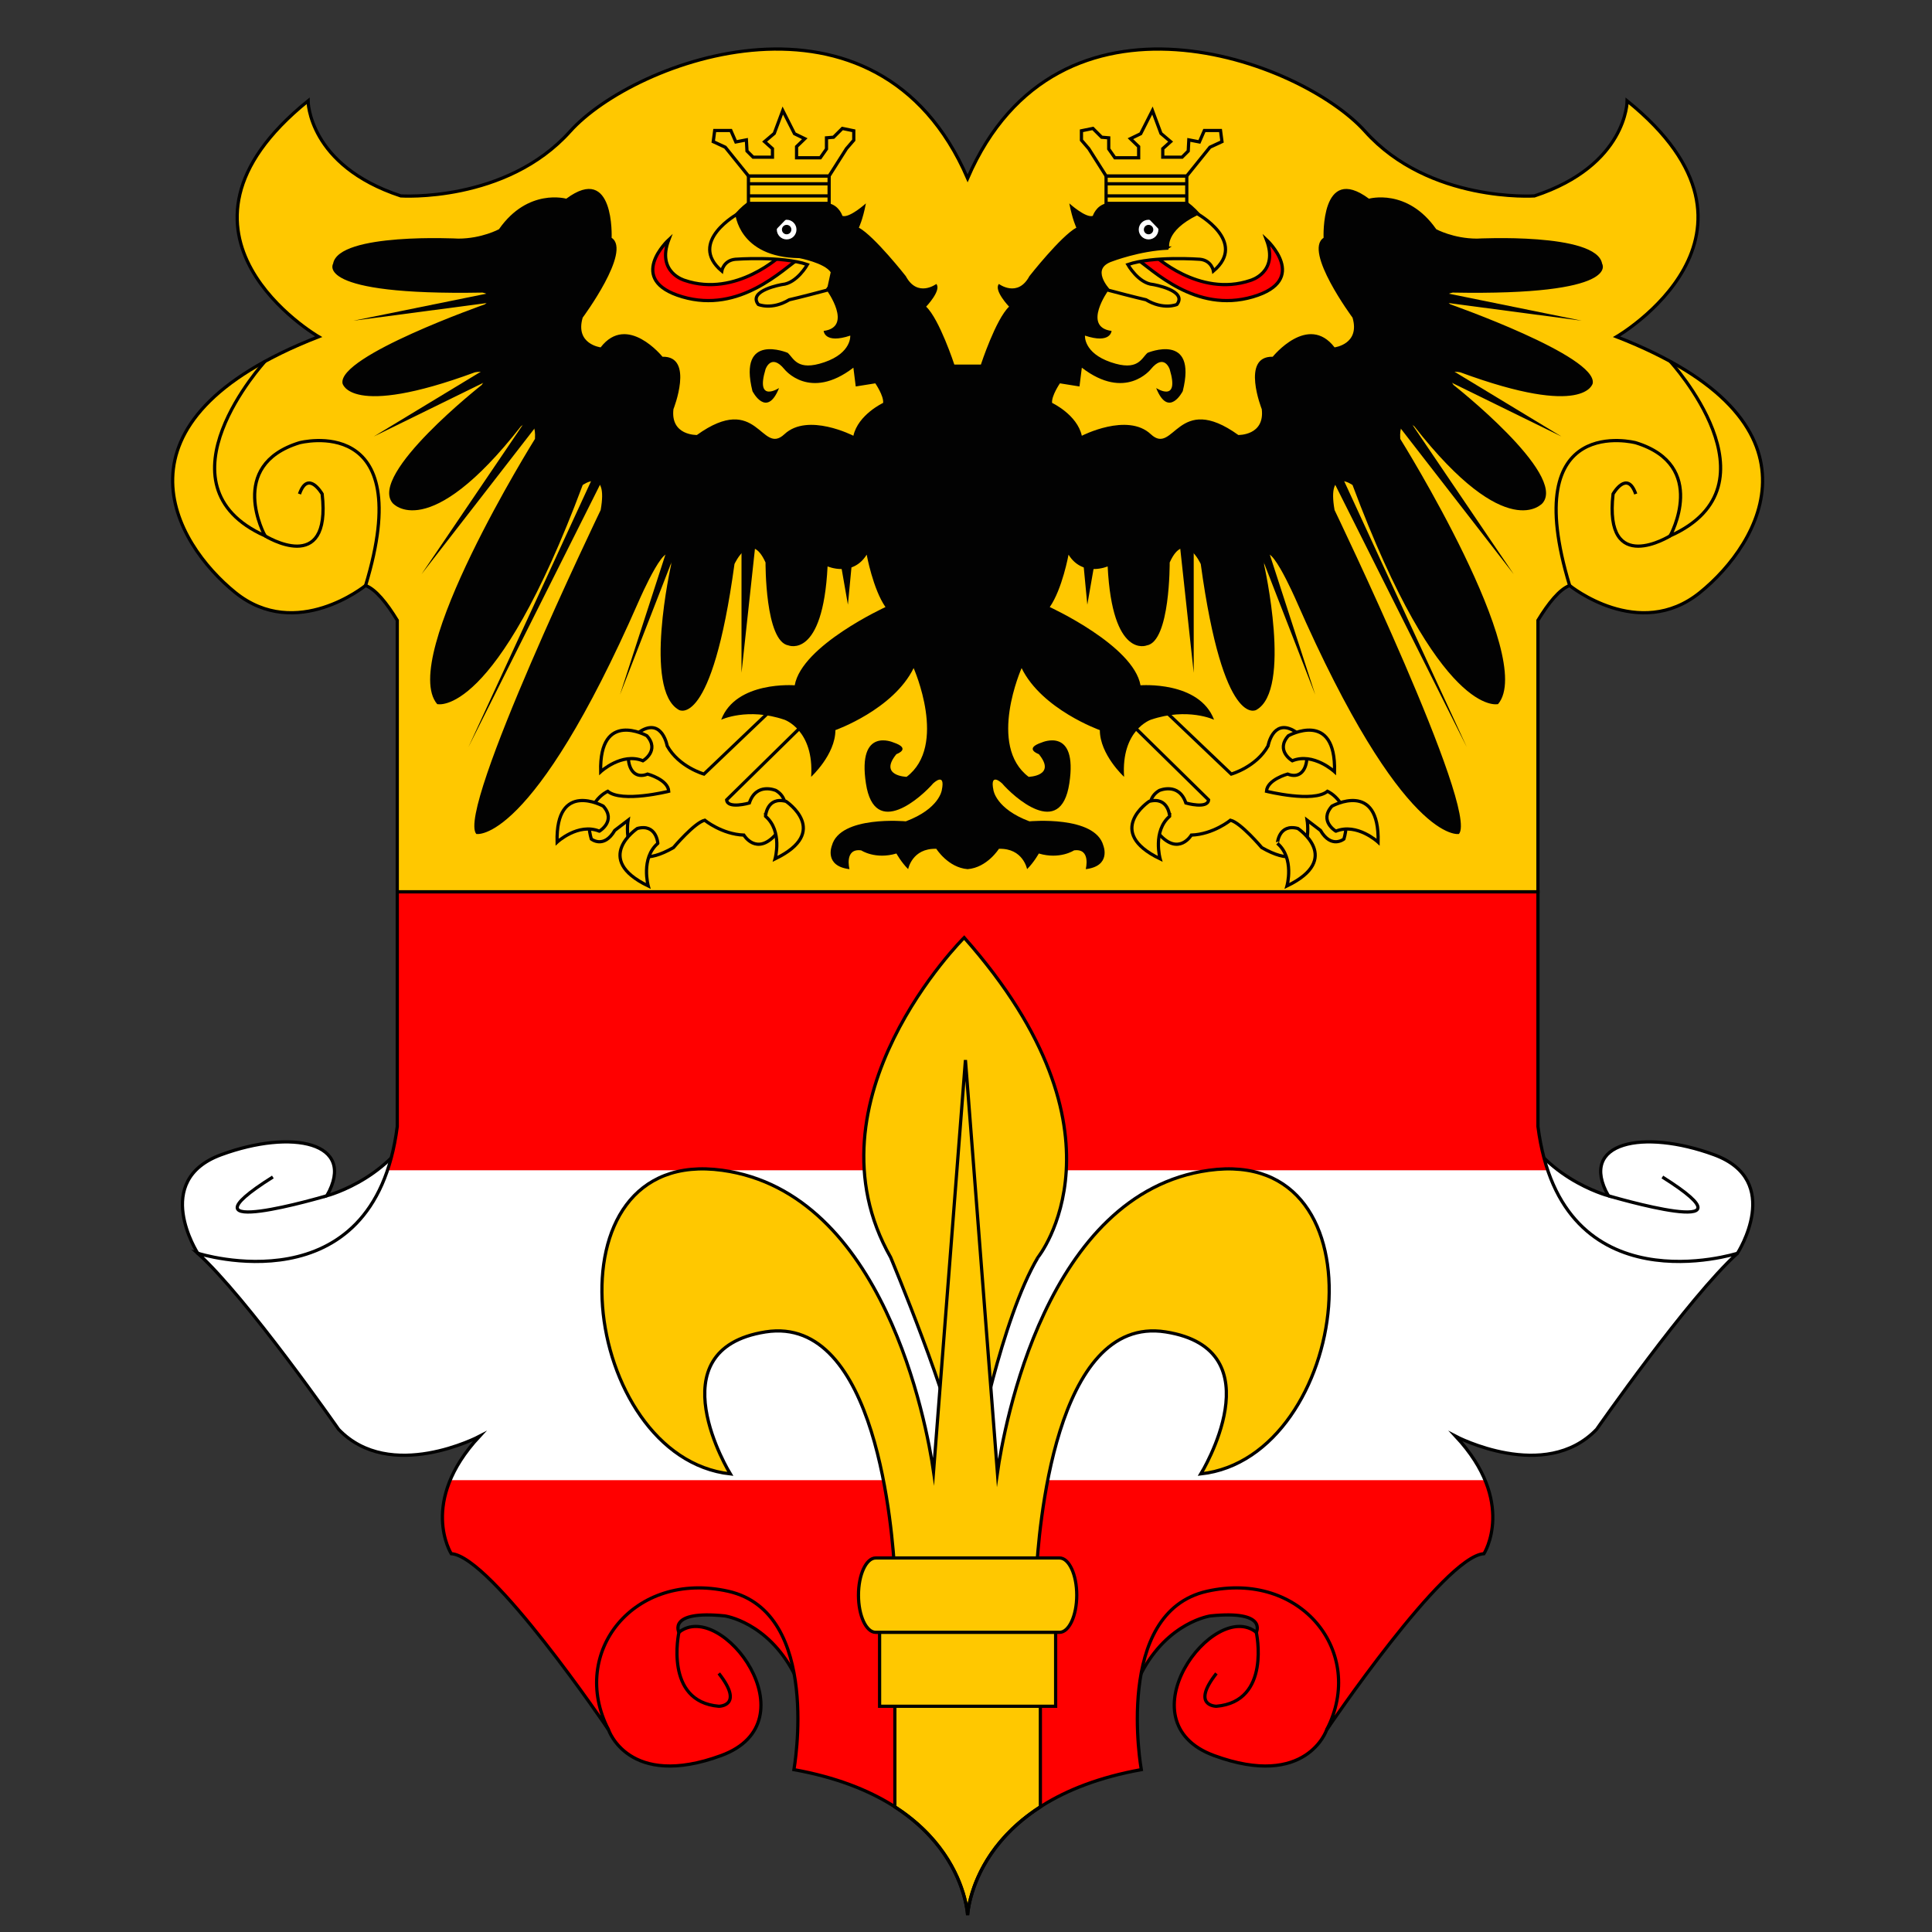 <?xml version="1.0" encoding="utf-8"?>
<!-- Generator: Adobe Illustrator 16.0.0, SVG Export Plug-In . SVG Version: 6.00 Build 0)  -->
<!DOCTYPE svg PUBLIC "-//W3C//DTD SVG 1.1//EN" "http://www.w3.org/Graphics/SVG/1.1/DTD/svg11.dtd">
<svg version="1.1" id="Layer_1" xmlns="http://www.w3.org/2000/svg" xmlns:xlink="http://www.w3.org/1999/xlink" x="0px" y="0px"
	 width="600px" height="600px" viewBox="0 0 600 600" enable-background="new 0 0 600 600" xml:space="preserve">
<rect x="0" y="0" width="600" height="600" fill="#333333" stroke="none"/>
<g>
	<path fill="#FF0000" stroke="#000000" stroke-miterlimit="10" d="M188.977,537.185c0,0,6.195,18.587,34.987,8.019
		c28.792-10.569,0-48.838-13.121-38.269c0,0-3.645-6.924,14.214-5.103c0,0,13.208,1.809,21.546,17.853
		c0,0,2.143-12.386-7.697-24.412c0,0-22.961-22.597-49.93,2.552C188.977,497.824,174.398,514.588,188.977,537.185z"/>
	<path fill="#FFFFFF" stroke="#000000" stroke-miterlimit="10" d="M61.418,389.216c0,0-14.578-22.596,7.289-30.613
		c21.868-8.02,42.277-4.01,32.801,12.755c0,0,22.353-5.831,29.399-26.605c0,0-3.523,51.389-45.07,52.481
		C85.836,397.233,76.36,397.964,61.418,389.216z"/>
	<path fill="none" stroke="#000000" stroke-miterlimit="10" d="M101.508,371.357c0,0-49.201,14.578-16.765-5.831"/>
	<path fill="none" stroke="#000000" stroke-miterlimit="10" d="M210.844,506.935c0,0-4.737,21.504,12.392,22.961
		c0,0,8.018,0,0-10.205"/>
	<path fill="#FF0000" stroke="#000000" stroke-miterlimit="10" d="M412.023,537.185c0,0-6.196,18.587-34.988,8.019
		c-28.792-10.569,0-48.838,13.12-38.269c0,0,3.646-6.924-14.213-5.103c0,0-13.209,1.809-21.547,17.853
		c0,0-2.143-12.386,7.698-24.412c0,0,22.959-22.597,49.93,2.552C412.023,497.824,426.601,514.588,412.023,537.185z"/>
	<path fill="#FFFFFF" stroke="#000000" stroke-miterlimit="10" d="M539.583,389.216c0,0,14.577-22.596-7.29-30.613
		c-21.867-8.02-42.276-4.01-32.801,12.755c0,0-22.354-5.831-29.399-26.605c0,0,3.522,51.389,45.071,52.481
		C515.164,397.233,524.64,397.964,539.583,389.216z"/>
	<path fill="none" stroke="#000000" stroke-miterlimit="10" d="M499.492,371.357c0,0,49.201,14.578,16.766-5.831"/>
	<path fill="none" stroke="#000000" stroke-miterlimit="10" d="M390.155,506.935c0,0,4.738,21.504-12.391,22.961
		c0,0-8.018,0,0-10.205"/>
	<path fill="#FF0000" d="M477.625,349.854v-72.891H300.5H123.375v72.891c-7.289,56.855-61.957,39.361-61.957,39.361
		c15.307,13.85,43.734,54.668,43.734,54.668c16.037,16.766,43.735,2.188,43.735,2.188c-18.952,20.409-8.747,36.445-8.747,36.445
		c12.392,0.729,48.837,54.668,48.837,54.668c-12.392-24.054,8.018-49.565,37.174-43.006c29.156,6.561,20.41,55.397,20.41,55.397
		c52.481,9.476,53.939,45.192,53.939,45.192s1.458-35.717,53.939-45.192c0,0-8.747-48.837,20.409-55.397
		c29.157-6.56,49.566,18.952,37.175,43.006c0,0,36.445-53.939,48.836-54.668c0,0,10.205-16.036-8.746-36.445
		c0,0,27.699,14.578,43.734-2.188c0,0,28.428-40.818,43.735-54.668C539.583,389.216,484.914,406.71,477.625,349.854z"/>
	<path fill="#FFC800" d="M502.043,104.577c0,0,54.669-31.708,3.28-73.255c0,0,0,20.045-28.792,29.521c0,0-32.652,2.187-52.59-20.045
		C404.006,18.565,328.563-9.498,300.5,55.375c-28.063-64.873-103.505-36.81-123.442-14.579
		c-19.937,22.232-52.59,20.045-52.59,20.045c-28.792-9.476-28.792-29.521-28.792-29.521c-51.388,41.548,3.28,73.255,3.28,73.255
		c-67.424,26.241-44.828,64.145-25.876,79.451c18.951,15.307,40.454-2.187,40.454-2.187c3.153,1.167,6.604,5.484,9.84,10.804v84.318
		H300.5h177.125v-84.318c3.234-5.32,6.686-9.637,9.841-10.804c0,0,21.503,17.494,40.454,2.187
		C546.871,168.721,569.468,130.817,502.043,104.577z"/>
	<path fill="none" stroke="#000000" stroke-miterlimit="10" d="M82.311,112.226c0,0-35.233,38.395,0,54.188
		c0,0-12.147-21.867,10.693-28.914c0,0,36.932-9.719,20.531,44.342"/>
	<path fill="none" stroke="#000000" stroke-miterlimit="10" d="M82.311,166.413c0,0,20.655,12.871,17.739-13.002
		c0,0-4.374-7.656-7.046,0"/>
	<path fill="none" stroke="#000000" stroke-miterlimit="10" d="M518.688,112.226c0,0,35.233,38.395,0,54.188
		c0,0,12.146-21.867-10.693-28.914c0,0-36.931-9.719-20.529,44.342"/>
	<path fill="none" stroke="#000000" stroke-miterlimit="10" d="M518.688,166.413c0,0-20.653,12.871-17.738-13.002
		c0,0,4.373-7.656,7.045,0"/>
	<path fill="#FFFFFF" d="M480.671,363.445H300.5H120.329c-13.637,40.251-58.911,25.771-58.911,25.771
		c15.307,13.85,43.734,54.668,43.734,54.668c16.037,16.766,43.735,2.188,43.735,2.188c-4.488,4.833-7.327,9.415-9.067,13.604H300.5
		h160.679c-1.739-4.189-4.578-8.771-9.065-13.604c0,0,27.699,14.578,43.734-2.188c0,0,28.428-40.818,43.735-54.668
		C539.583,389.216,494.308,403.696,480.671,363.445z"/>
	<path fill="#FFC800" stroke="#000000" stroke-miterlimit="10" d="M300.5,509.238h-22.596v51.908
		c21.773,14.015,22.596,33.622,22.596,33.622s0.822-19.607,22.597-33.622v-51.908H300.5z"/>
	<g>
		<path fill="#FFC800" stroke="#020202" stroke-miterlimit="10" d="M239.514,220.471l-20.895,19.923c0,0-7.775-2.187-11.42-8.747
			c0,0-1.458-8.26-7.775-4.859c-6.316,3.401-5.587,16.522,1.702,13.606c0,0,6.317,1.701,6.56,5.346c0,0-14.578,3.644-18.951,0
			c0,0-8.261,3.645-5.103,14.821c0,0,3.888,3.158,7.289-2.673l4.13-3.159c0,0-2.915,18.224,14.093,8.504c0,0,6.56-7.775,9.718-8.504
			c0,0,5.346,4.373,12.149,4.616c0,0,3.887,6.56,9.961-0.243c0,0,6.56-9.719,0-13.606c0,0-6.074-2.672-8.261,3.888
			c0,0-6.803,1.944-7.046-0.972l27.213-26.727L239.514,220.471z"/>
		<path fill="#FFC800" stroke="#020202" stroke-miterlimit="10" d="M200.882,228.489c0,0-14.82-8.261-14.335,11.177
			c0,0,6.56-6.073,13.121-3.402C199.668,236.264,205.012,233.105,200.882,228.489z"/>
		<path fill="#FFC800" stroke="#020202" stroke-miterlimit="10" d="M187.349,250.356c0,0-14.82-8.261-14.335,11.177
			c0,0,6.56-6.074,13.121-3.401C186.135,258.132,191.479,254.973,187.349,250.356z"/>
		<path fill="#FFC800" stroke="#020202" stroke-miterlimit="10" d="M197.929,257.287c0,0-14.121,9.406,3.39,17.857
			c0,0-2.405-8.61,2.97-13.224C204.29,261.92,203.922,255.722,197.929,257.287z"/>
		<path fill="#FFC800" stroke="#020202" stroke-miterlimit="10" d="M244.102,248.865c0,0,14.12,9.406-3.391,17.857
			c0,0,2.405-8.61-2.97-13.224C237.741,253.499,238.108,247.302,244.102,248.865z"/>
		<path fill="#FF0000" stroke="#000000" stroke-miterlimit="10" d="M242.794,79.065c0,0-14.092,13.485-30.128,8.018
			c0,0-8.868-2.43-4.981-12.634c0,0-13.606,12.513,4.252,17.737s31.101-8.503,36.567-12.148L242.794,79.065z"/>
		<path fill="#FFC800" stroke="#020202" stroke-miterlimit="10" d="M229.249,66.325c0,0-15.854,8.731-5.103,17.842
			c0,0,0.547-3.28,4.191-3.645c0,0,14.396-1.094,22.414,1.64c0,0-3.28,5.832-7.836,6.196c0,0-10.815,1.822-7.412,6.196
			c0,0,4.132,1.822,9.599-1.458c0,0,3.644-0.819,11.662-2.961c0,0,6.561-6.905-1.093-9.444c0,0-8.565-3.267-17.312-3.631
			C238.36,77.061,239.818,71.444,229.249,66.325z"/>
		<polygon fill="#020202" points="155.205,90.363 109.769,99.596 156.905,93.357 		"/>
		<polygon fill="#020202" points="151.802,113.931 116.086,135.556 153.26,117.333 		"/>
		<polygon fill="#020202" points="164.68,128.507 130.907,178.316 167.838,130.693 		"/>
		<polygon fill="#020202" points="185.09,146.098 145.485,232.01 187.762,147.699 		"/>
		<polygon fill="#020202" points="207.199,170.539 192.549,215.73 210.115,170.539 		"/>
		<polygon fill="#020202" points="230.282,168.595 230.282,208.928 234.656,168.595 		"/>
		<polygon fill="#020202" points="260.652,172.482 263.326,187.789 264.784,172.482 		"/>
		<path fill="#FFC800" stroke="#020202" stroke-miterlimit="10" d="M361.484,220.471l20.896,19.923c0,0,7.775-2.187,11.421-8.747
			c0,0,1.457-8.26,7.774-4.859c6.316,3.401,5.588,16.522-1.701,13.606c0,0-6.318,1.701-6.561,5.346c0,0,14.578,3.644,18.952,0
			c0,0,8.26,3.645,5.103,14.821c0,0-3.889,3.158-7.289-2.673l-4.131-3.159c0,0,2.914,18.224-14.093,8.504
			c0,0-6.561-7.775-9.718-8.504c0,0-5.347,4.373-12.149,4.616c0,0-3.887,6.56-9.961-0.243c0,0-6.561-9.719,0-13.606
			c0,0,6.074-2.672,8.262,3.888c0,0,6.802,1.944,7.046-0.972l-27.214-26.727L361.484,220.471z"/>
		<path fill="#FFC800" stroke="#020202" stroke-miterlimit="10" d="M400.117,228.489c0,0,14.82-8.261,14.334,11.177
			c0,0-6.56-6.073-13.12-3.402C401.331,236.264,395.987,233.105,400.117,228.489z"/>
		<path fill="#FFC800" stroke="#020202" stroke-miterlimit="10" d="M413.65,250.356c0,0,14.82-8.261,14.334,11.177
			c0,0-6.56-6.074-13.12-3.401C414.864,258.132,409.521,254.973,413.65,250.356z"/>
		<path fill="#FFC800" stroke="#020202" stroke-miterlimit="10" d="M403.071,257.287c0,0,14.119,9.406-3.391,17.857
			c0,0,2.404-8.61-2.97-13.224C396.711,261.92,397.077,255.722,403.071,257.287z"/>
		<path fill="#FFC800" stroke="#020202" stroke-miterlimit="10" d="M356.896,248.865c0,0-14.12,9.406,3.392,17.857
			c0,0-2.405-8.61,2.97-13.224C363.258,253.499,362.89,247.302,356.896,248.865z"/>
		<path fill="#020202" d="M451.142,90.865c52.725,0.972,46.405-8.99,46.405-8.99c-1.7-9.718-38.873-7.775-38.873-7.775
			c-7.289,0-12.635-2.916-12.635-2.916c-8.991-12.878-20.896-9.476-20.896-9.476c-15.064-11.177-14.093,12.148-14.093,12.148
			c-6.316,4.13,8.99,24.783,8.99,24.783c2.43,8.261-5.578,9.233-5.578,9.233c-8.25-10.69-19.205,2.916-19.205,2.916
			c-9.963-0.243-3.402,16.279-3.402,16.279c0.972,8.261-7.289,8.018-7.289,8.018c-18.951-13.607-19.922,6.56-27.179-0.243
			c-7.256-6.803-21.415,0.485-21.415,0.485c-1.457-6.561-9.232-10.205-9.232-10.205c-0.243-2.187,2.43-6.074,2.43-6.074l6.074,0.971
			l0.729-5.831c13.606,10.448,21.415,0.486,21.415,0.486c4.164-5.103,5.87,0,5.87,0c3.23,10.691-4.203,5.832-4.203,5.832
			c3.858,9.615,8.261,0.971,8.261,0.971c4.617-18.466-10.934-11.905-10.934-11.905c-1.942,1.701-2.915,5.832-11.418,2.916
			c-8.505-2.916-8.019-8.261-8.019-8.261c8.019,2.673,8.261-1.458,8.261-1.458c-9.234-1.215-0.972-12.635-0.972-12.635l-1.216-5.588
			c1.943-2.916,9.72-4.373,9.72-4.373c18.951-0.243,19.924-13.85,19.924-13.85c-12.878-14.578-29.157-3.159-29.157-3.159
			c-3.158,0.729-4.13,3.888-4.13,3.888c-2.188,0.729-7.29-3.888-7.29-3.888c0.971,5.103,2.188,7.533,2.188,7.533
			c-4.86,2.673-14.579,15.063-14.579,15.063c-3.644,6.803-9.475,2.43-9.475,2.43c-1.702,1.944,3.158,7.045,3.158,7.045
			c-4.131,3.887-8.748,17.974-8.748,17.974H300.5h-4.13c0,0-4.618-14.086-8.748-17.974c0,0,4.86-5.102,3.159-7.045
			c0,0-5.832,4.373-9.476-2.43c0,0-9.719-12.391-14.578-15.063c0,0,1.215-2.43,2.187-7.533c0,0-5.102,4.617-7.289,3.888
			c0,0-0.973-3.159-4.131-3.888c0,0-16.278-11.419-29.156,3.159c0,0,0.972,13.607,19.923,13.85c0,0,7.776,1.458,9.72,4.373
			l-1.216,5.588c0,0,8.262,11.42-0.971,12.635c0,0,0.243,4.131,8.261,1.458c0,0,0.486,5.345-8.018,8.261
			c-8.504,2.916-9.477-1.215-11.42-2.916c0,0-15.55-6.561-10.934,11.905c0,0,4.403,8.644,8.261-0.971c0,0-7.434,4.859-4.203-5.832
			c0,0,1.706-5.103,5.871,0c0,0,7.808,9.961,21.415-0.486l0.729,5.831l6.075-0.971c0,0,2.672,3.887,2.43,6.074
			c0,0-7.775,3.645-9.233,10.205c0,0-14.159-7.289-21.415-0.485c-7.256,6.803-8.228-13.364-27.179,0.243c0,0-8.26,0.243-7.289-8.018
			c0,0,6.56-16.522-3.402-16.279c0,0-10.956-13.605-19.206-2.916c0,0-8.006-0.972-5.578-9.233c0,0,15.307-20.652,8.99-24.783
			c0,0,0.973-23.326-14.092-12.148c0,0-11.906-3.402-20.896,9.476c0,0-5.345,2.916-12.634,2.916c0,0-37.173-1.943-38.875,7.775
			c0,0-6.318,9.962,46.407,8.99c0,0,4.616,0.729,0.729,3.645c0,0-45.678,16.036-44.22,24.54c0,0,2.187,10.933,41.062-3.402
			c0,0,5.831-1.457,2.187,3.888c0,0-35.23,27.699-27.699,36.688c0,0,10.935,13.12,39.848-23.811c0,0,4.86-3.887,4.373,3.888
			c0,0-42.52,68.025-30.371,82.361c0,0,17.98,4.859,45.192-68.032c0,0,7.997-5.831,5.578,7.776c0,0-44.938,93.3-38.621,100.589
			c0,0,17.184,3.644,50.504-72.406c0,0,9.996-23.082,9.996-11.177c0,0-8.747,38.85,2.429,45.058c0,0,10.189,6.299,17.251-45.301
			c0,0,4.957-10.933,9.646-0.486c0,0-0.17,24.54,7.119,25.755c0,0,10.69,4.374,12.148-24.54c0,0,7.775,3.402,12.148-3.645
			c0,0,1.944,10.686,5.831,16.277c0,0-25.998,11.905-28.184,24.297c0,0-18.223-1.458-22.839,10.69c0,0,8.194-3.887,19.647,0
			c0,0,9.266,3.159,8.294,17.737c0,0,7.533-6.911,7.533-14.51c0,0,17.979-6.385,24.296-19.262c0,0,10.692,24.057-2.186,33.772
			c0,0-8.747-0.246-3.159-7.049c0,0,4.859-1.7-0.972-3.645c0,0-11.175-4.936-8.503,12.718c2.672,17.653,17.493,3.97,20.895,0
			c0,0,3.888-3.728,2.673,2.104c0,0-0.728,5.772-11.176,9.689c0,0-20.418-1.914-22.965,7.562c0,0-2.547,6.317,5.471,7.289
			c0,0-1.701-6.56,3.645-5.831c0,0,4.373,2.916,10.933,0.972c0,0,1.458,2.673,3.645,4.859c0,0,1.215-6.56,8.747-6.317
			c0,0,3.644,5.832,9.718,6.317c6.073-0.485,9.719-6.317,9.719-6.317c7.53-0.243,8.746,6.317,8.746,6.317
			c2.187-2.186,3.645-4.859,3.645-4.859c6.561,1.943,10.934-0.972,10.934-0.972c5.344-0.729,3.645,5.831,3.645,5.831
			c8.019-0.971,5.472-7.289,5.472-7.289c-2.547-9.476-22.966-7.562-22.966-7.562c-10.448-3.917-11.176-9.689-11.176-9.689
			c-1.216-5.832,2.673-2.104,2.673-2.104c3.4,3.97,18.223,17.653,20.895,0c2.673-17.653-8.503-12.718-8.503-12.718
			c-5.831,1.944-0.973,3.645-0.973,3.645c5.588,6.804-3.158,7.049-3.158,7.049c-12.878-9.715-2.187-33.772-2.187-33.772
			c6.317,12.877,24.297,19.262,24.297,19.262c0,7.6,7.532,14.51,7.532,14.51c-0.973-14.578,8.294-17.737,8.294-17.737
			c11.453-3.887,19.647,0,19.647,0c-4.617-12.148-22.84-10.69-22.84-10.69c-2.186-12.392-28.184-24.297-28.184-24.297
			c3.887-5.591,5.831-16.277,5.831-16.277c4.374,7.047,12.148,3.645,12.148,3.645c1.458,28.913,12.147,24.54,12.147,24.54
			c7.29-1.215,7.119-25.755,7.119-25.755c4.689-10.447,9.646,0.486,9.646,0.486c7.063,51.6,17.251,45.301,17.251,45.301
			c11.176-6.208,2.43-45.058,2.43-45.058c0-11.905,9.995,11.177,9.995,11.177c33.321,76.049,50.504,72.406,50.504,72.406
			c6.317-7.29-38.621-100.589-38.621-100.589c-2.419-13.606,5.578-7.776,5.578-7.776c27.212,72.891,45.192,68.032,45.192,68.032
			c12.148-14.336-30.372-82.361-30.372-82.361c-0.486-7.775,4.374-3.888,4.374-3.888c28.912,36.931,39.847,23.811,39.847,23.811
			c7.532-8.99-27.697-36.688-27.697-36.688c-3.646-5.345,2.187-3.888,2.187-3.888c38.874,14.335,41.061,3.402,41.061,3.402
			c1.458-8.504-44.221-24.54-44.221-24.54C446.524,91.594,451.142,90.865,451.142,90.865z"/>
		<rect x="343.505" y="54.646" fill="#FFC800" stroke="#020202" stroke-miterlimit="10" width="25.058" height="8.52"/>
		<polygon fill="#FFC800" stroke="#020202" stroke-miterlimit="10" points="368.563,54.646 375.76,45.717 379.495,43.986 
			379.04,40.524 374.029,40.524 372.479,44.077 369.2,43.439 369.018,46.902 367.104,48.815 361.105,48.815 361.105,46.173 
			363.551,43.986 360.544,41.435 357.902,34.328 354.257,41.526 351.068,43.075 353.619,45.535 353.619,48.998 346.239,48.998 
			344.325,46.264 344.325,42.802 342.139,42.62 339.406,39.886 335.853,40.615 335.853,43.531 338.13,46.173 343.505,54.646 		"/>
		<line fill="none" stroke="#020202" stroke-miterlimit="10" x1="368.563" y1="57.076" x2="343.505" y2="57.076"/>
		<line fill="none" stroke="#020202" stroke-miterlimit="10" x1="368.563" y1="60.842" x2="343.505" y2="60.842"/>
		<path fill="#FF0000" stroke="#000000" stroke-miterlimit="10" d="M358.205,79.065c0,0,14.093,13.485,30.129,8.018
			c0,0,8.866-2.43,4.979-12.634c0,0,13.607,12.513-4.251,17.737s-31.101-8.503-36.567-12.148L358.205,79.065z"/>
		<path fill="#FFC800" stroke="#020202" stroke-miterlimit="10" d="M371.751,66.325c0,0,15.854,8.731,5.103,17.842
			c0,0-0.547-3.28-4.191-3.645c0,0-14.396-1.094-22.413,1.64c0,0,3.279,5.832,7.835,6.196c0,0,10.814,1.822,7.411,6.196
			c0,0-4.132,1.822-9.599-1.458c0,0-3.644-0.819-11.662-2.961c0,0-6.561-6.905,1.094-9.444c0,0,8.564-3.267,17.312-3.631
			C362.64,77.061,361.182,71.444,371.751,66.325z"/>
		<circle fill="#FFFFFF" cx="356.701" cy="71.3" r="3.053"/>
		<circle cx="356.7" cy="71.299" r="1.464"/>
		<path fill="#020202" d="M360.391,71.715l-4.356-4.495C356.034,67.22,361.161,66.136,360.391,71.715z"/>
		<polygon fill="#020202" points="445.795,90.363 491.23,99.596 444.095,93.357 		"/>
		<polygon fill="#020202" points="449.197,113.931 484.914,135.556 447.739,117.333 		"/>
		<polygon fill="#020202" points="436.319,128.507 470.093,178.316 433.162,130.693 		"/>
		<polygon fill="#020202" points="415.91,146.098 455.514,232.01 413.237,147.699 		"/>
		<polygon fill="#020202" points="393.801,170.539 408.449,215.73 390.885,170.539 		"/>
		<polygon fill="#020202" points="370.718,168.595 370.718,208.928 366.344,168.595 		"/>
		<polygon fill="#020202" points="340.347,172.482 337.674,187.789 336.217,172.482 		"/>
		<rect x="232.438" y="54.646" fill="#FFC800" stroke="#020202" stroke-miterlimit="10" width="25.056" height="8.52"/>
		<polygon fill="#FFC800" stroke="#020202" stroke-miterlimit="10" points="232.438,54.646 225.24,45.717 221.504,43.986 
			221.96,40.524 226.971,40.524 228.521,44.077 231.8,43.439 231.983,46.902 233.896,48.815 239.896,48.815 239.896,46.173 
			237.45,43.986 240.456,41.435 243.099,34.328 246.743,41.526 249.932,43.075 247.381,45.535 247.381,48.998 254.761,48.998 
			256.674,46.264 256.674,42.802 258.861,42.62 261.595,39.886 265.148,40.615 265.148,43.531 262.87,46.173 257.494,54.646 		"/>
		<line fill="none" stroke="#020202" stroke-miterlimit="10" x1="232.438" y1="57.076" x2="257.494" y2="57.076"/>
		<line fill="none" stroke="#020202" stroke-miterlimit="10" x1="232.438" y1="60.842" x2="257.494" y2="60.842"/>
		<circle fill="#FFFFFF" cx="244.299" cy="71.3" r="3.053"/>
		<circle cx="244.299" cy="71.299" r="1.464"/>
		<path fill="#020202" d="M240.608,71.715l4.358-4.495C244.966,67.22,239.838,66.136,240.608,71.715z"/>
	</g>
	<path fill="none" stroke="#000000" stroke-miterlimit="10" d="M477.625,349.854v-72.891H300.5H123.375v72.891
		c-7.289,56.855-61.957,39.361-61.957,39.361c15.307,13.85,43.734,54.668,43.734,54.668c16.037,16.766,43.735,2.188,43.735,2.188
		c-18.952,20.409-8.747,36.445-8.747,36.445c12.392,0.729,48.837,54.668,48.837,54.668c-12.392-24.054,8.018-49.565,37.174-43.006
		c29.156,6.561,20.41,55.397,20.41,55.397c52.481,9.476,53.939,45.192,53.939,45.192s1.458-35.717,53.939-45.192
		c0,0-8.747-48.837,20.409-55.397c29.157-6.56,49.566,18.952,37.175,43.006c0,0,36.445-53.939,48.836-54.668
		c0,0,10.205-16.036-8.746-36.445c0,0,27.699,14.578,43.734-2.188c0,0,28.428-40.818,43.735-54.668
		C539.583,389.216,484.914,406.71,477.625,349.854z"/>
	<path fill="none" stroke="#000000" stroke-miterlimit="10" d="M502.043,104.577c0,0,54.669-31.708,3.28-73.255
		c0,0,0,20.045-28.792,29.521c0,0-32.652,2.187-52.59-20.045C404.006,18.565,328.563-9.498,300.5,55.375
		c-28.063-64.873-103.505-36.81-123.442-14.579c-19.937,22.232-52.59,20.045-52.59,20.045
		c-28.792-9.476-28.792-29.521-28.792-29.521c-51.388,41.548,3.28,73.255,3.28,73.255c-67.424,26.241-44.828,64.145-25.876,79.451
		c18.951,15.307,40.454-2.187,40.454-2.187c3.153,1.167,6.604,5.484,9.84,10.804v84.318H300.5h177.125v-84.318
		c3.234-5.32,6.686-9.637,9.841-10.804c0,0,21.503,17.494,40.454,2.187C546.871,168.721,569.468,130.817,502.043,104.577z"/>
	<rect x="273.166" y="500.062" fill="#FFC800" stroke="#000000" stroke-miterlimit="10" width="54.669" height="29.834"/>
	<path fill="#FFC800" stroke="#000000" stroke-miterlimit="10" d="M299.437,291.188c0,0-50.654,50.29-22.834,99.303
		c0,0,19.313,46.339,20.78,60.917h5.574c0,0,7.966-41.653,19.382-60.917C322.338,390.491,353.399,352.067,299.437,291.188z"/>
	<path fill="#FFC800" stroke="#000000" stroke-miterlimit="10" d="M375.404,363.445c-50.708,7.01-63.626,79.892-65.648,93.9
		l-3.833-49.454l-6.097-78.677l-6.099,78.677l-3.804,49.079c-2.191-14.876-15.319-86.575-65.593-93.525
		c-56.126-7.76-43.897,89.187,2.47,94.288c0,0-23.754-38.632,10.942-44.099c34.695-5.468,39.434,62.687,40.163,75.077h21.329h1.267
		h21.33c0.729-12.391,5.466-80.545,40.16-75.077c34.698,5.467,10.942,44.099,10.942,44.099
		C419.301,452.632,431.53,355.686,375.404,363.445z"/>
	<path fill="#FFC800" stroke="#000000" stroke-miterlimit="10" d="M334.395,495.39c0,6.374-2.395,11.545-5.351,11.545h-57.088
		c-2.954,0-5.35-5.171-5.35-11.545l0,0c0-6.375,2.396-11.547,5.35-11.547h57.088C332,483.843,334.395,489.015,334.395,495.39
		L334.395,495.39z"/>
</g>
</svg>
